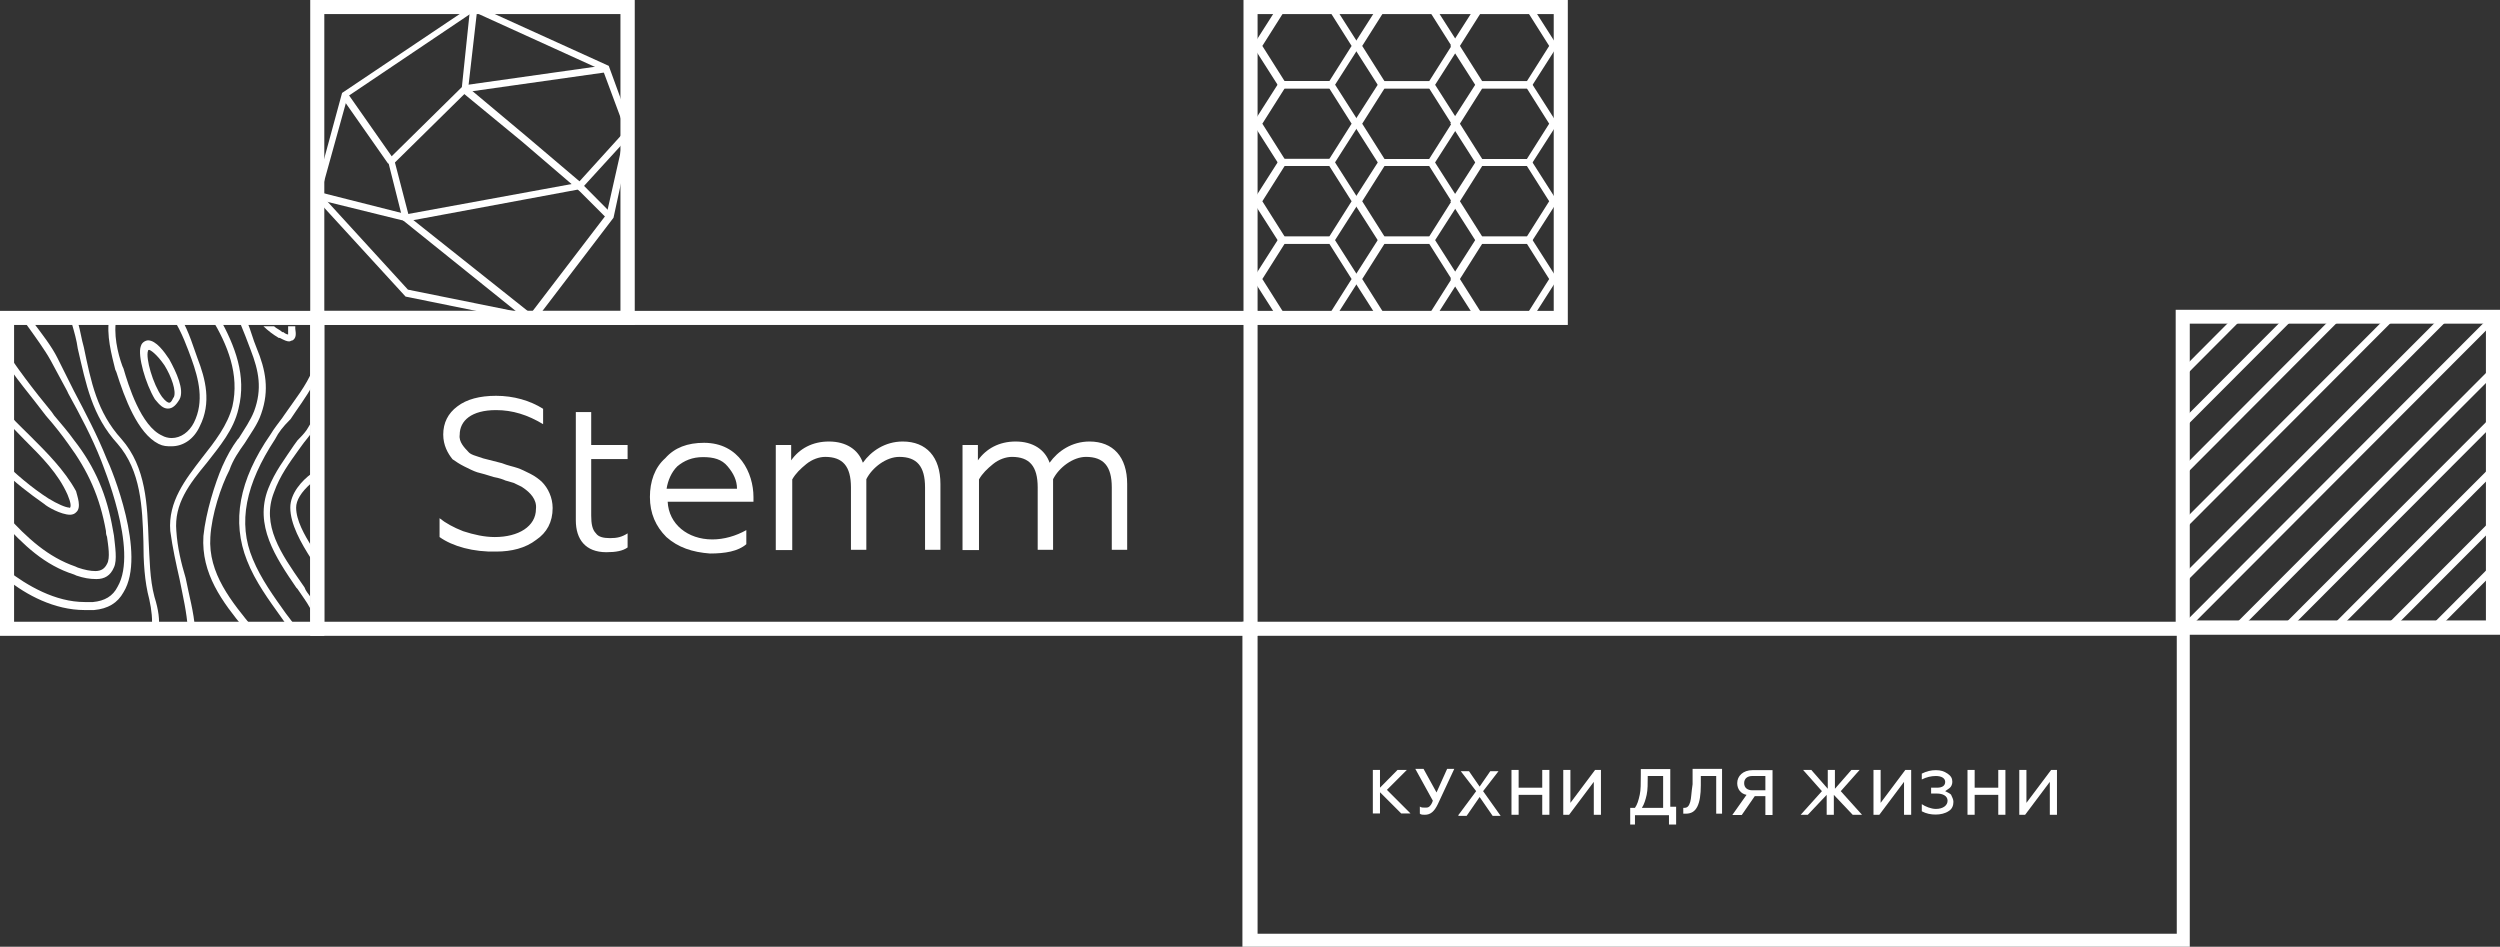 <?xml version="1.0" encoding="UTF-8"?> <svg xmlns="http://www.w3.org/2000/svg" xmlns:xlink="http://www.w3.org/1999/xlink" version="1.1" id="Слой_1" x="0px" y="0px" viewBox="0 0 1154 437" style="enable-background:new 0 0 1154 437;" xml:space="preserve"><rect x="0" y="0" width="1154" height="437" fill="#333333" stroke="none"/> <style type="text/css"> .st0{fill:#FFFFFF;} </style> <path class="st0" d="M580.5,293.5H143.2v-150h437.3V293.5z M149.7,287H574V150H149.7V287z"></path> <path class="st0" d="M1010.8,437H573.5V287h437.3V437z M580.5,431h424.3V293.5H580.5V431z"></path> <path class="st0" d="M293,150H143.2V0H293V150z M149.7,143.5h136.7V6.5H149.7V143.5z"></path> <path class="st0" d="M246.3,148.9l-59.1-12l-42.3-46.2l13-47.8l60.8-40.8L281,30.4l10.9,29.9l-8.7,40.2L246.3,148.9z M188.3,133.7 l56.4,11.4L280,98.9l8.7-38.6l-10.3-27.7L218.6,5.4l-58.1,39.1l-12.5,45.1L188.3,133.7z"></path> <path class="st0" d="M244.1,148.4l-58.1-46.7L179,73.9l34.2-33.7L217,3.8l3.3,0.5l-4.3,37.5L182.3,75l6.5,25l57.5,45.7L244.1,148.4z "></path> <path class="st0" d="M187.7,102.2l-41.8-10.3l1.1-3.3l40.7,10.3L268,84.2l14.6,14.7l-2.2,2.2l-13.6-13.6L187.7,102.2z"></path> <path class="st0" d="M181.9,73.7L160.4,43l-2.7,1.9l21.5,30.7L181.9,73.7z"></path> <path class="st0" d="M267.5,88.1l-26.6-22.8l-27.7-22.8l2.2-2.7L243.1,63l24.4,20.7l21.2-23.4l2.2,2.2L267.5,88.1z"></path> <path class="st0" d="M279.5,33.4l-0.5-3.2l-65,9.2l0.5,3.2L279.5,33.4z"></path> <path class="st0" d="M723.8,150H574V0h149.7V150z M580.5,143.5h136.7V6.5H580.5V143.5z"></path> <path class="st0" d="M615.2,40.8h-24.4l-12.5-19.6l12.5-19.6h24.4l12.5,19.6L615.2,40.8z M593,37.5h20.6l10.3-16.3L613.6,4.9H593 l-10.3,16.3L593,37.5z"></path> <path class="st0" d="M661.4,40.8H637l-12.5-19.6L637,1.6h24.4l12.5,19.6L661.4,40.8z M639.1,37.5h20.6L670,21.2L659.7,4.9h-20.6 l-10.3,16.3L639.1,37.5z"></path> <path class="st0" d="M615.2,76.6h-24.4l-12.5-19.6l12.5-19.6h24.4l12.5,19.6L615.2,76.6z M593,73.4h20.6l10.3-16.3l-10.3-16.3H593 l-10.3,16.3L593,73.4z"></path> <path class="st0" d="M661.4,76.6H637l-12.5-19.6L637,37.5h24.4l12.5,19.6L661.4,76.6z M639.1,73.4h20.6L670,57.1l-10.3-16.3h-20.6 l-10.3,16.3L639.1,73.4z"></path> <path class="st0" d="M706.4,40.8H682l-12.5-19.6L682,1.6h24.4l12.5,19.6L706.4,40.8z M684.2,37.5h20.6l10.3-16.3L704.8,4.9h-20.6 l-10.3,16.3L684.2,37.5z"></path> <path class="st0" d="M706.4,76.6H682l-12.5-19.6L682,37.5h24.4l12.5,19.6L706.4,76.6z M684.2,73.4h20.6l10.3-16.3l-10.3-16.3h-20.6 l-10.3,16.3L684.2,73.4z"></path> <path class="st0" d="M615.2,112.5h-24.4l-12.5-19.6l12.5-19.6h24.4l12.5,19.6L615.2,112.5z M593,109.2h20.6l10.3-16.3l-10.3-16.3 H593l-10.3,16.3L593,109.2z"></path> <path class="st0" d="M661.4,112.5H637l-12.5-19.6L637,73.4h24.4l12.5,19.6L661.4,112.5z M639.1,109.2h20.6L670,92.9l-10.3-16.3 h-20.6l-10.3,16.3L639.1,109.2z"></path> <path class="st0" d="M615.2,148.4h-24.4l-12.5-19.6l12.5-19.6h24.4l12.5,19.6L615.2,148.4z M593,145.1h20.6l10.3-16.3l-10.3-16.3 H593l-10.3,16.3L593,145.1z"></path> <path class="st0" d="M661.4,148.4H637l-12.5-19.6l12.5-19.6h24.4l12.5,19.6L661.4,148.4z M639.1,145.1h20.6l10.3-16.3l-10.3-16.3 h-20.6l-10.3,16.3L639.1,145.1z"></path> <path class="st0" d="M706.4,112.5H682l-12.5-19.6L682,73.4h24.4l12.5,19.6L706.4,112.5z M684.2,109.2h20.6l10.3-16.3l-10.3-16.3 h-20.6l-10.3,16.3L684.2,109.2z"></path> <path class="st0" d="M706.4,148.4H682l-12.5-19.6l12.5-19.6h24.4l12.5,19.6L706.4,148.4z M684.2,145.1h20.6l10.3-16.3l-10.3-16.3 h-20.6l-10.3,16.3L684.2,145.1z"></path> <path class="st0" d="M1154,293h-149.7v-150H1154V293z M1010.8,286.4h136.7v-137h-136.7V286.4z"></path> <path class="st0" d="M1058.4,147.4l-2.3-2.3l-49.5,49.6l2.3,2.3L1058.4,147.4z"></path> <path class="st0" d="M1105.4,147.2l-2.3-2.3l-96.7,96.9l2.3,2.3L1105.4,147.2z"></path> <path class="st0" d="M1080.3,147.4l-2.3-2.3l-71.7,71.9l2.3,2.3L1080.3,147.4z"></path> <path class="st0" d="M1034.8,147.3l-2.3-2.3l-25.7,25.8l2.3,2.3L1034.8,147.3z"></path> <path class="st0" d="M1130,147.5l-2.3-2.3l-121.2,121.4l2.3,2.3L1130,147.5z"></path> <path class="st0" d="M1152,172.3l-2.3-2.3l-118.2,118.4l2.3,2.3L1152,172.3z"></path> <path class="st0" d="M1152.2,217.6l-2.3-2.3l-73.3,73.4l2.3,2.3L1152.2,217.6z"></path> <path class="st0" d="M1152.3,147.8l-2.3-2.3l-142.7,143l2.3,2.3L1152.3,147.8z"></path> <path class="st0" d="M1152.1,194.9l-2.3-2.3l-95.9,96.1l2.3,2.3L1152.1,194.9z"></path> <path class="st0" d="M1152.3,242.4l-2.3-2.3l-48.7,48.8l2.3,2.3L1152.3,242.4z"></path> <path class="st0" d="M1151.8,263.7l-2.3-2.3l-27.2,27.3l2.3,2.3L1151.8,263.7z"></path> <path class="st0" d="M149.7,293.5H0v-150h149.7V293.5z M6.5,287h136.7V150H6.5V287z"></path> <path class="st0" d="M34.2,265.2l1.1,0.5c3.3,1.1,6,1.6,9.2,1.6c3.8,0,6.5-1.6,8.1-5.4c1.6-3.3,0.5-9.8,0-14.7l-0.5-2.7 c-2.7-15.8-8.1-28.8-17.9-41.3c-2.7-3.8-6-7.6-9.2-11.4l-1.1-1.6c-8.1-9.8-16.8-21.2-23.3-31.5v-0.5v6c6,9.8,14.1,19,20.6,27.7 c4.3,4.9,7.6,9.2,10.3,13c9.2,12.5,14.6,24.5,17.4,40.2c0,0.5,0,1.6,0.5,2.7c0.5,3.8,1.6,9.8,0,12.5c-1.1,2.2-2.7,3.3-5.4,3.3 c-2.2,0-4.9-0.5-8.1-1.6l-1.1-0.5c-12.5-4.3-22.2-13-32-23.9c-0.5-1.1-1.6-1.6-2.2-2.2v4.9C10.9,251.7,20.6,260.9,34.2,265.2z"></path> <path class="st0" d="M57,273.4c-2.7,4.9-7.1,7.6-13.6,8.2c-1.6,0-2.7,0-4.3,0c-14.1,0-27.1-7.1-35.8-14.1c-1.1-0.5-1.6-1.1-2.7-2.2 v-4.3c0.5,0.5,1.6,1.1,2.7,2.2c9.2,7.1,22.2,14.7,35.8,14.7c1.1,0,2.7,0,3.8,0c5.4-0.5,9.2-2.7,11.4-7.1c9.8-16.8-7.1-56.5-7.6-58.2 c-4.3-10.9-9.8-21.2-15.2-31l-0.5-1.1c-2.7-4.9-4.9-9.2-7.6-14.1s-7.1-10.9-11.4-16.9c-1.1-0.5-1.6-1.6-2.2-2.7h3.8 c0,0.5,0.5,0.5,0.5,0.5l0.5,0.5c4.9,6.5,9.2,12,11.9,17.4c2.2,4.3,4.3,8.7,6.5,13l1.1,2.2c5.4,10.3,10.9,20.7,15.2,31.5 C51.5,216.3,67.8,256,57,273.4z"></path> <path class="st0" d="M32,234.3c-1.6,0-5.4-1.6-9.8-4.3c-7.6-4.9-15.2-11.4-21.2-17.4v4.3c5.4,5.4,12.5,10.9,19.5,15.8 c1.1,1.1,7.6,4.9,11.9,4.9c1.1,0,2.2-0.5,2.7-1.1c2.7-2.2,0.5-7.6,0-9.8c-5.4-9.8-13.6-17.9-21.2-25.5c-4.3-4.3-9.2-8.7-13-14.1v4.9 c3.3,3.8,7.1,7.6,10.3,10.9l0.5,0.5c7.6,7.6,15.2,15.2,19.5,25c1.6,3.8,1.6,5.4,1.1,6H32z"></path> <path class="st0" d="M135.1,157.1c-0.5,0-1.1,0.5-1.6,0.5c-1.1,0-2.2-0.5-4.3-1.6h-0.5c-2.7-1.6-4.9-3.3-7.1-5.4h4.9 c1.1,1.1,2.7,1.6,3.8,2.7h0.5c0.5,0.5,1.6,1.1,2.2,1.1c0-0.5,0-1.6,0-2.7c0-0.5,0-0.5,0-1.1h3.3c0,0.5,0,0.5,0,1.1 C136.7,154.4,136.7,156,135.1,157.1z"></path> <path class="st0" d="M78.1,165.8c-2.2-3.3-6-8.7-9.8-8.7c-0.5,0-2.7,0.5-3.3,2.7c-1.6,4.3,2.2,17.4,6.5,24.5c2.2,2.7,3.8,4.3,6,4.3 c2.2,0,3.8-1.6,5.4-4.3C85.2,179.9,81.4,171.8,78.1,165.8z M80.3,183.2c-0.5,0.5-1.1,2.7-2.2,2.7c-0.5,0-1.6-0.5-3.3-2.7 c-4.3-6-7.6-17.9-6.5-21.2c0-0.5,0.5-0.5,0.5-0.5c0.5,0,3.3,1.6,7.1,7.1C79.2,173.9,81.4,180.5,80.3,183.2z"></path> <path class="st0" d="M91.1,165.2c-1.6-4.3-3.8-12-7.6-18.5h-3.8c4.3,6.5,7.1,14.7,8.7,19c3.3,9.2,6,19.6,1.1,29.4 c-2.2,4.3-6,7.1-10.3,7.1c-1.6,0-3.3-0.5-4.3-1.1c-9.8-4.3-15.7-23.4-17.9-31l-0.5-1.1c-2.2-6-4.3-15.2-2.7-22.3h-3.3 c-1.6,7.6,1.1,17.4,2.7,23.9l0.5,1.1c3.8,12,9.8,28.3,19.5,33.2c2.2,1.1,3.8,1.1,6,1.1c5.4,0,10.3-3.3,13-9.2 C97.7,185.9,94.9,175,91.1,165.2z"></path> <path class="st0" d="M134,234.3c0,7.6,4.9,16.3,9.8,23.9v-6c-3.3-5.4-7.1-12-7.1-17.9c0-3.3,2.2-7.1,7.1-11.4v-4.3 C139.4,221.8,134,227.7,134,234.3z"></path> <path class="st0" d="M141.6,198.4c-1.1,1.6-2.7,3.3-4.3,4.9l-1.6,2.2c-4.3,6.5-8.7,12-11.9,20.1c-6.5,16.8,3.3,31.5,13,45.7l0.5,0.5 c2.2,3.3,4.3,6,6,9.2v0.5v-6c-1.1-1.6-2.2-2.7-2.7-4.3l-1.1-1.6c-9.8-14.1-19-27.2-13-42.4c2.7-7.6,7.1-13.6,11.4-19.6l1.6-2.2 c1.1-1.6,2.2-2.7,3.8-4.9v-4.9L141.6,198.4z"></path> <path class="st0" d="M127,202.7c-13.6,20.7-17.4,38.6-10.3,55.4c3.8,9.2,9.8,17.4,15.2,25c1.6,2.2,3.8,4.9,5.4,7.1h-3.8 c-1.1-1.6-2.7-3.8-3.8-5.4c-5.4-7.6-11.9-16.3-15.7-26.1c-7.1-17.9-3.8-37,10.9-58.2c1.6-2.7,3.8-5.4,5.4-7.6l1.1-1.6 c4.9-7.1,9.8-13,13-20.7v7.1c-3.3,6-7.1,10.9-10.3,15.8l-0.5,0.5C130.8,196.8,128.6,199.5,127,202.7z"></path> <path class="st0" d="M97.1,247.9c-1.1,16.8,9.8,29.9,20.1,42.4h-4.3c-10.3-12.5-20.1-25.5-19-42.9c1.1-10.9,5.4-24.5,8.7-32.1 c2.2-4.9,4.3-8.7,7.1-12.5l0.5-0.5c2.7-4.3,5.4-8.2,7.1-12.5c3.8-10.3,2.2-18.5-1.6-28.3c-1.6-4.3-3.3-8.7-4.9-12.5 c0-0.5-0.5-1.1-0.5-1.6h3.3l0.5,1.1c1.6,3.8,2.7,8.2,4.3,12c4.3,10.3,6,19.6,2.2,30.4c-1.6,4.9-4.9,9.2-7.6,13.6 c-2.7,3.8-5.4,7.6-7.1,12.5C102,224.5,97.7,237.5,97.1,247.9z"></path> <path class="st0" d="M110.1,188.6c-2.2,9.8-8.7,17.4-14.6,25c-8.1,9.8-15.2,19-14.1,31.5c0.5,7.6,2.2,14.7,4.3,21.7 c1.6,8.2,3.8,15.8,4.3,23.4h-3.3c-0.5-7.6-2.2-14.7-3.8-22.8c-1.6-7.1-3.3-14.7-4.3-22.3c-1.1-13.6,7.1-23.9,14.6-33.7 c6-7.6,11.9-15.2,14.1-23.9c3.3-14.7-2.2-28.3-9.8-40.8h3.8C108.5,159.8,113.9,173.4,110.1,188.6z"></path> <path class="st0" d="M73.2,290.2H70c0.5-3.8,0-8.7-1.1-13.6c-2.2-8.2-2.7-17.4-2.7-26.6c-0.5-15.8-1.1-32.6-11.9-45.1 c-11.9-13-14.6-27.7-18.4-44c-0.5-3.8-1.6-7.6-2.7-11.4l-0.5-1.6c0-0.5,0-1.1-0.5-1.1h3.3c0,0.5,0,0.5,0,0.5l0.5,1.6 c1.1,3.8,1.6,7.6,2.7,11.4c3.3,15.8,6,29.9,17.4,42.4c11.4,13,11.9,30.4,12.5,46.7c0.5,8.7,0.5,17.9,2.7,26.1 C73.2,281.5,73.8,286.4,73.2,290.2z"></path> <path class="st0" d="M10.3,290.2H3.3V287C5.4,288.6,7.6,289.7,10.3,290.2z"></path> <path class="st0" d="M202.9,247.9v-8.7c2.7,2.2,6.5,4.3,10.9,6c4.9,1.6,9.8,2.7,14.6,2.7c10.9,0,19-4.9,19-13c0.5-4.3-2.7-7.6-6-9.8 c-0.5-0.5-2.2-1.1-4.3-2.2l-3.8-1.1c-1.1-0.5-2.7-1.1-5.4-1.6c-3.3-1.1-5.4-1.6-7.6-2.2c-1.6-0.5-3.8-1.6-6-2.7 c-2.2-1.1-3.8-2.2-5.4-3.3c-2.2-2.7-4.3-6.5-4.3-11.4c0-5.4,2.2-9.8,6.5-13c4.3-3.3,10.3-4.9,17.9-4.9c8.1,0,15.7,2.2,21.7,6v7.1 c-7.1-4.3-14.1-6.5-21.7-6.5c-11.4,0-16.8,4.9-16.8,11.4c-0.5,3.3,2.2,6,4.3,8.2c0.5,0.5,1.6,1.1,3.3,1.6l3.3,1.1l4.3,1.1l4.3,1.1 c2.7,1.1,5.4,1.6,7.1,2.2c1.6,0.5,3.8,1.6,6,2.7c2.2,1.1,4.3,2.7,5.4,3.8c2.7,2.7,4.9,7.1,4.9,12c0,6.5-2.7,11.4-7.6,14.7 c-4.9,3.8-11.4,5.4-18.4,5.4C218.6,254.9,208.9,252.2,202.9,247.9z"></path> <path class="st0" d="M265.8,240.2v-50h7.1v15.2h16.8v6.5h-16.8v26.1c0,3.8,0.5,6.5,2.2,8.2c1.1,1.6,3.3,2.2,6.5,2.2 c3.3,0,5.4-0.5,8.1-2.2v6.5c-2.2,1.6-5.4,2.2-9.8,2.2C270.2,254.9,265.8,248.9,265.8,240.2z"></path> <path class="st0" d="M307.6,247.9c-4.9-4.9-7.6-10.9-7.6-18.5c0-7.1,2.2-13.6,7.1-17.9c4.3-4.9,10.3-7.1,17.9-7.1 c16.3,0,22.8,14.1,22.8,25v2.2h-39.6c0.5,10.3,9.2,17.4,20.6,17.4c5.4,0,10.9-1.6,15.7-4.3v6.5c-3.8,3.3-9.8,4.3-16.8,4.3 C319.6,254.9,313,252.7,307.6,247.9z M340.2,225.6c0-3.8-1.6-7.1-4.3-10.3c-2.7-3.3-6.5-4.3-11.4-4.3s-8.7,1.6-11.9,4.3 c-2.7,2.7-4.3,6.5-4.9,10.3H340.2z"></path> <path class="st0" d="M358.1,253.8v-48.4h7.1v7.1c3.8-5.4,9.8-8.7,17.4-8.7c8.1,0,13.6,3.8,15.7,9.8c3.8-5.4,10.3-9.8,18.4-9.8 c10.9,0,17.4,7.1,17.4,19.6v30.4H427V225c0-9.8-3.8-14.1-11.9-14.1c-6,0-12.5,4.9-15.2,10.3c0,2.7,0,4.3,0,5.4v27.2h-7.1V225 c0-9.8-3.8-14.1-11.9-14.1c-2.7,0-6,1.1-8.7,3.3c-2.7,2.2-4.9,4.3-6.5,7.1v32.6H358.1z"></path> <path class="st0" d="M444.3,253.8v-48.4h7.1v7.1c3.8-5.4,9.8-8.7,17.4-8.7c8.1,0,13.6,3.8,15.7,9.8c3.8-5.4,10.3-9.8,18.4-9.8 c10.9,0,17.4,7.1,17.4,19.6v30.4h-7.1V225c0-9.8-3.8-14.1-11.9-14.1c-6,0-12.5,4.9-15.2,10.3c0,2.7,0,4.3,0,5.4v27.2h-7.1V225 c0-9.8-3.8-14.1-11.9-14.1c-2.7,0-6,1.1-8.7,3.3c-2.7,2.2-4.9,4.3-6.5,7.1v32.6H444.3z"></path> <path class="st0" d="M633.7,376.1v-20.7h3.3v8.2l8.1-8.2h4.3l-9.2,9.2l10.9,10.9h-4.3l-9.8-9.8v9.8h-3.3V376.1z"></path> <path class="st0" d="M655.4,375.6v-3.3c0.5,0.5,1.6,0.5,2.2,0.5c1.1,0,1.6,0,2.2-0.5c0.5-0.5,1.1-1.1,1.6-2.7l-8.1-14.7h3.8l6,10.9 l4.9-10.9h3.3l-7.6,16.3c-1.6,3.3-3.3,4.9-6,4.9C657,376.1,655.9,376.1,655.4,375.6z"></path> <path class="st0" d="M673.3,376.1l8.1-10.9l-7.1-9.2h3.8l4.9,7.1l4.9-7.1h3.8l-7.1,9.2l8.1,11.4H689l-6-8.7l-6,8.7h-3.8V376.1z"></path> <path class="st0" d="M697.7,376.1v-20.7h3.3v8.2h10.9v-8.2h3.3v20.7h-3.3v-9.2H701v9.2H697.7z"></path> <path class="st0" d="M721.6,376.1v-20.7h3.3v15.2l11.4-15.2h2.7v20.7h-3.3v-15.2l-11.4,15.2H721.6z"></path> <path class="st0" d="M752.5,380.5v-7.6h2.2c1.1-1.6,1.6-3.3,2.2-6c0.5-2.2,0.5-5.4,0.5-9.2v-2.7H771v17.4h2.7v8.2h-3.3v-4.3h-15.7 v4.3H752.5z M767.7,372.9v-14.7h-7.1c0,3.3,0,6.5-0.5,8.7c-0.5,2.2-1.1,4.3-2.2,6H767.7z"></path> <path class="st0" d="M776.4,372.9c0.5,0,0.5,0,1.1,0c1.6,0,2.2-1.1,2.7-2.7c0.5-1.6,0.5-4.3,1.1-8.2v-7.1h13.6v20.7h-2.7v-17.4h-7.1 v4.3c0,4.3-0.5,7.6-1.6,9.8c-1.1,2.2-2.7,3.3-5.4,3.3c-0.5,0-1.1,0-1.1,0v-2.7H776.4z"></path> <path class="st0" d="M799.7,376.1l6.5-9.2c-2.7-0.5-4.3-2.7-4.3-5.4c0-3.3,2.7-6,7.1-6h9.2v20.7h-3.3v-8.7H810l-6,8.7H799.7z M814.9,364.2v-6h-6c-2.2,0-3.8,1.1-3.8,3.3c0,2.2,1.6,3.3,3.8,3.3h6V364.2z"></path> <path class="st0" d="M831.2,376.1l9.8-10.9l-8.7-9.8h3.8l7.6,8.7v-8.7h3.3v8.7l7.6-8.7h3.8l-8.7,9.8l9.8,10.9h-4.3l-8.7-9.2v9.2 h-3.3v-9.2l-8.7,9.2H831.2z"></path> <path class="st0" d="M864.8,376.1v-20.7h3.3v15.2l11.4-15.2h2.7v20.7h-3.3v-15.2l-11.4,15.2H864.8z"></path> <path class="st0" d="M887.1,374.5v-3.3c1.6,1.1,4.3,2.2,6.5,2.2c3.3,0,5.4-1.6,5.4-3.8c0-2.2-2.2-3.3-4.9-3.3h-2.7v-2.7h2.7 c2.7,0,3.8-1.1,3.8-2.7c0-1.6-1.6-2.7-4.3-2.7c-2.2,0-4.3,0.5-6.5,1.6v-2.7c2.2-1.1,4.3-1.6,6.5-1.6s3.8,0.5,5.4,1.6 c1.6,1.1,2.2,2.2,2.2,3.8c0,1.1-0.5,2.2-1.1,2.7c-0.5,0.5-1.6,1.1-2.2,1.6c1.1,0.5,2.2,1.1,2.7,1.6c0.5,1.1,1.1,2.2,1.1,3.3 c0,1.6-0.5,3.3-2.2,4.3c-1.6,1.1-3.8,1.6-6,1.6S889.2,375.6,887.1,374.5z"></path> <path class="st0" d="M908.2,376.1v-20.7h3.3v8.2h10.9v-8.2h3.3v20.7h-3.3v-9.2h-10.9v9.2H908.2z"></path> <path class="st0" d="M932.1,376.1v-20.7h3.3v15.2l11.4-15.2h2.7v20.7h-3.3v-15.2l-11.4,15.2H932.1z"></path> </svg> 